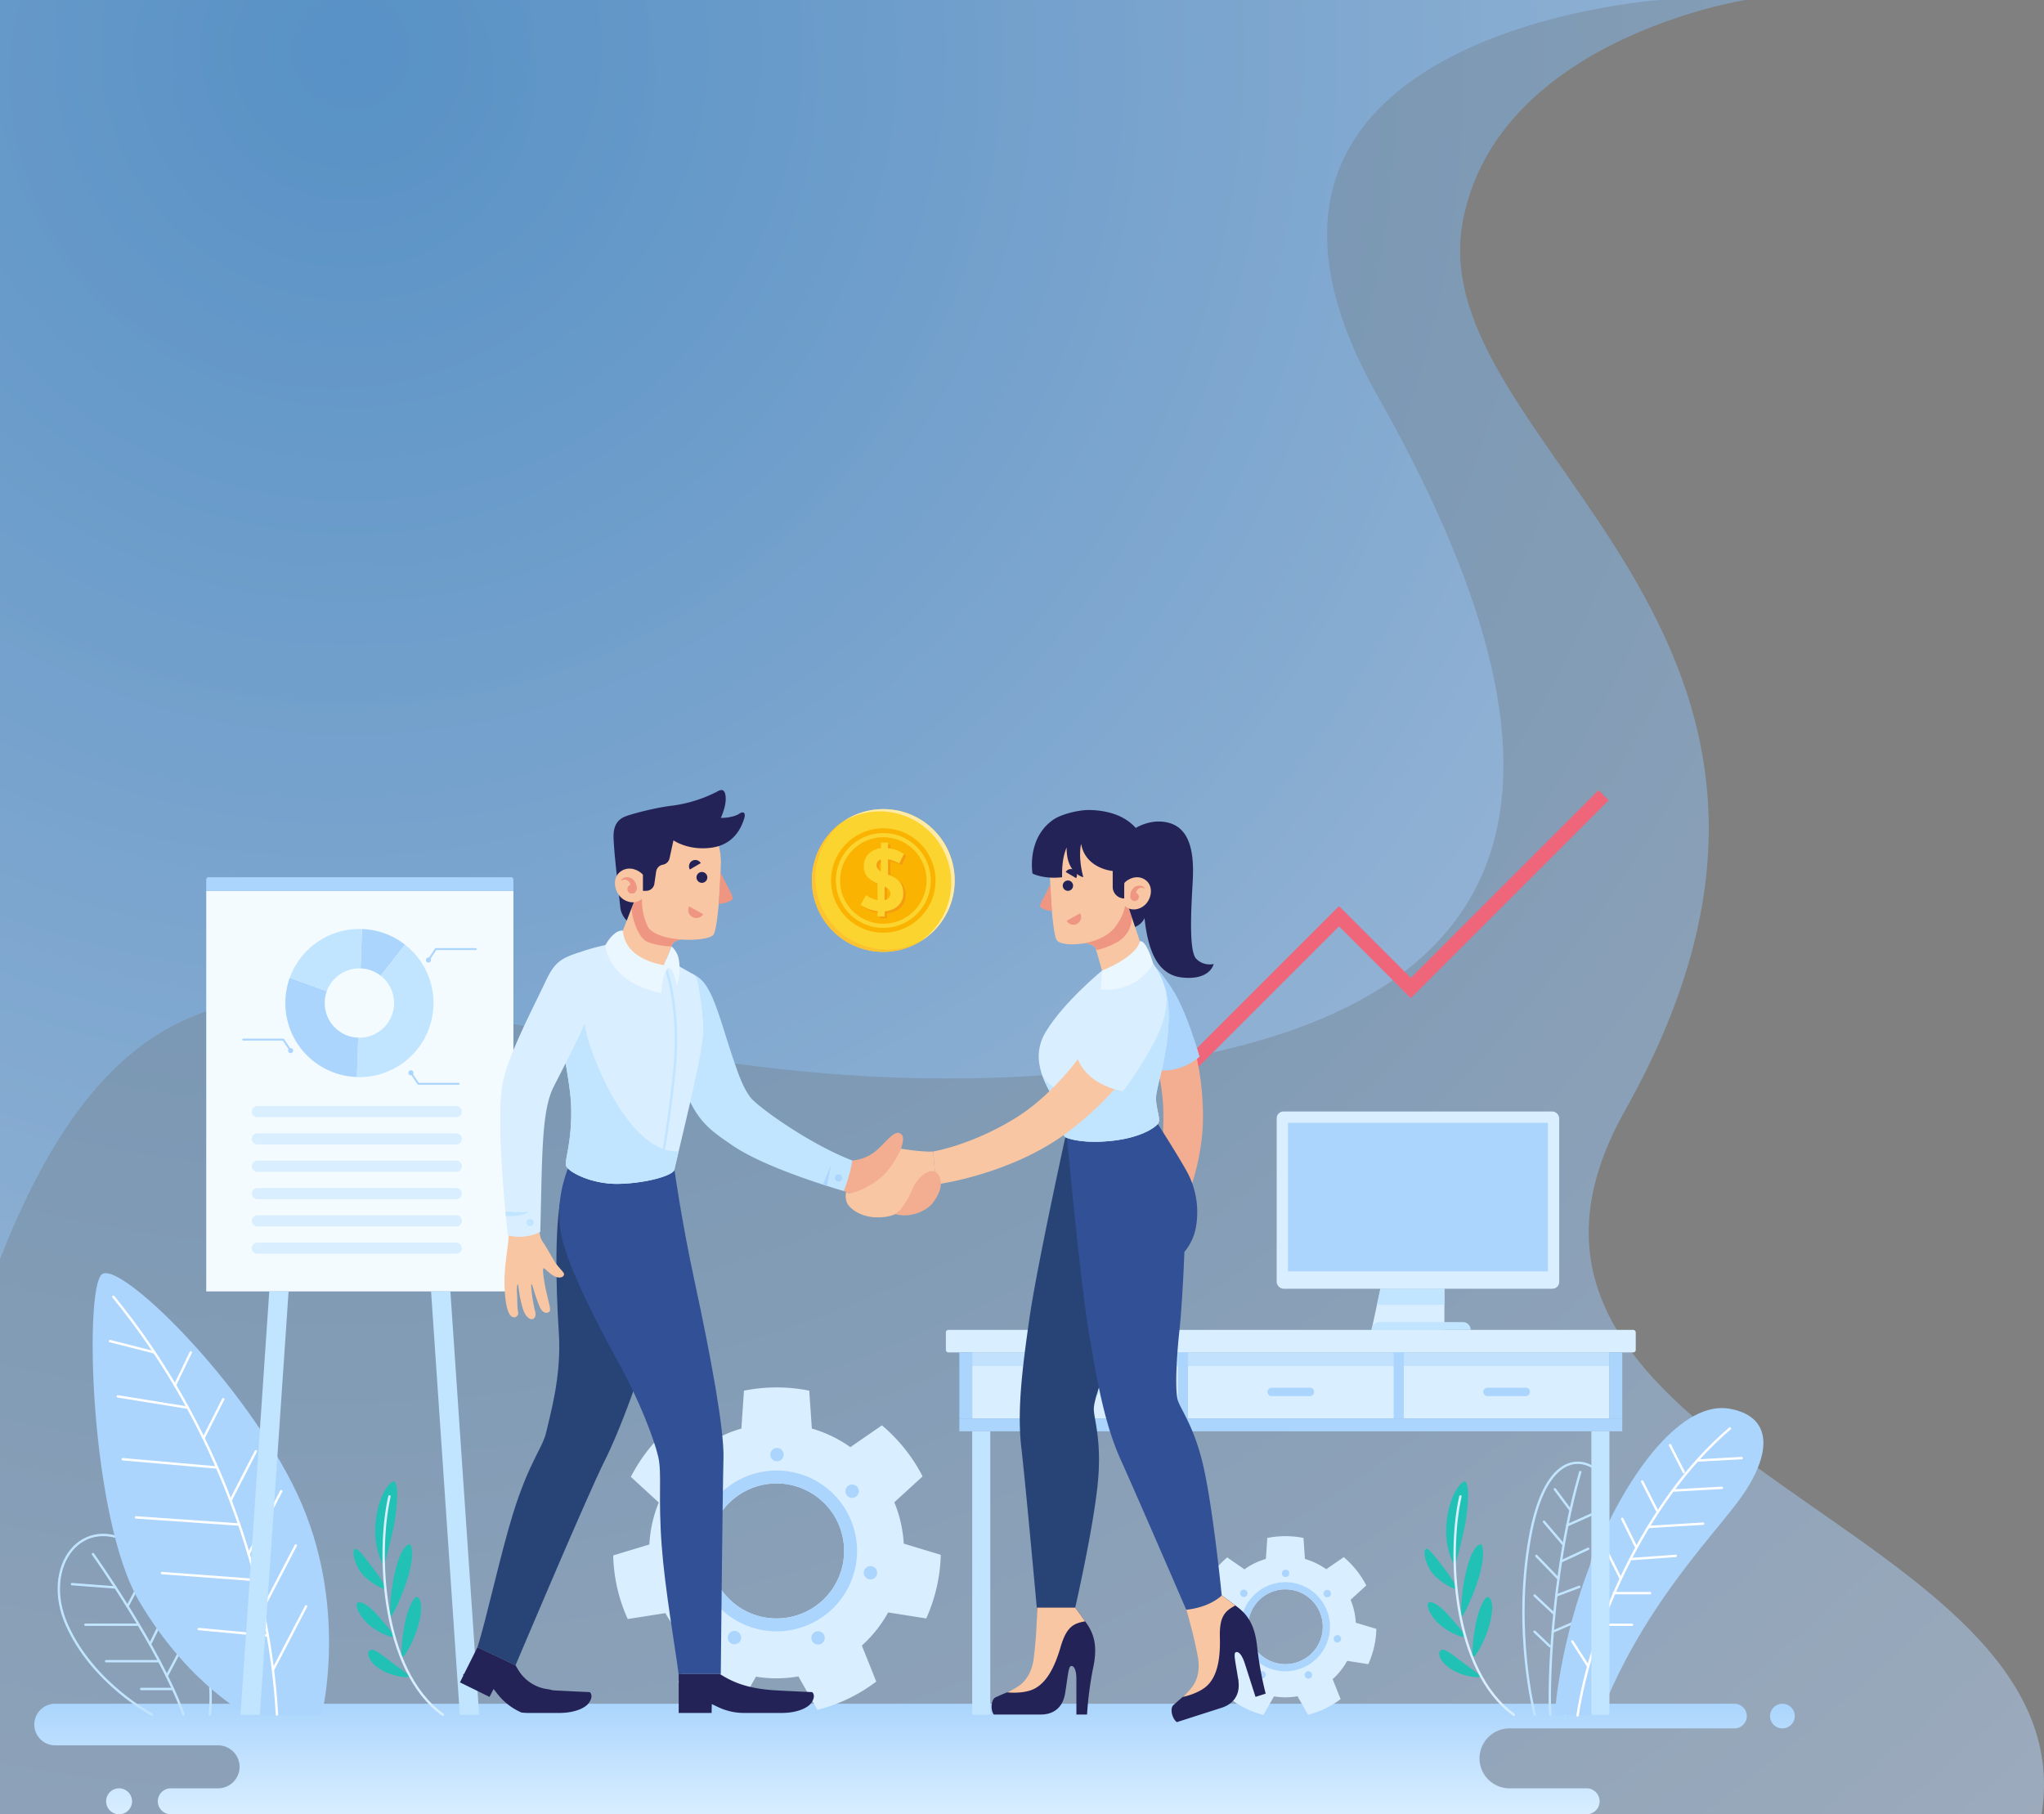<svg xmlns="http://www.w3.org/2000/svg" xmlns:xlink="http://www.w3.org/1999/xlink" width="856.794" height="760.602" viewBox="0 0 856.794 760.602">
  <rect x="0" y="0" width="856.794" height="760.602" fill="#808080" stroke="none"/>
  <defs>
    <radialGradient id="radial-gradient" cx="0.115" cy="0.035" r="1.704" gradientTransform="translate(0.054) scale(0.892 1)" gradientUnits="objectBoundingBox">
      <stop offset="0" stop-color="#4a97dd"/>
      <stop offset="1" stop-color="#d5e5ff"/>
    </radialGradient>
    <radialGradient id="radial-gradient-2" cx="0.115" cy="0.035" r="1.864" gradientTransform="translate(0.121) scale(0.759 1)" xlink:href="#radial-gradient"/>
    <linearGradient id="linear-gradient" x1="0.5" x2="0.5" y2="1.015" gradientUnits="objectBoundingBox">
      <stop offset="0" stop-color="#abd5fd"/>
      <stop offset="1" stop-color="#d9eeff"/>
    </linearGradient>
    <linearGradient id="linear-gradient-2" x1="0.5" y1="0.004" x2="0.5" y2="4.554" xlink:href="#linear-gradient"/>
    <linearGradient id="linear-gradient-3" x1="0.5" y1="-3.259" x2="0.5" y2="1.069" xlink:href="#linear-gradient"/>
  </defs>
  <g id="Group_9171" data-name="Group 9171" transform="translate(-1741.206 -19200.569)">
    <g id="Group_9170" data-name="Group 9170" transform="translate(1741.206 19200.568)">
      <path id="Path_2361" data-name="Path 2361" d="M793.184,53.93s-103.411,16.095-118.321,92.2c-18.622,95.051,181.515,171.263,67.865,373.408C660.921,665.047,936.97,691.033,917.375,814.532H61.58V53.93Z" transform="translate(-61.58 -53.93)" opacity="0.5" fill="url(#radial-gradient)"/>
      <path id="Path_2362" data-name="Path 2362" d="M757.373,53.93s-204.329,13.8-118.419,165.832,86.938,273.1-149.027,285.5S140.264,381.671,61.58,581.75V53.93Z" transform="translate(-61.58 -53.93)" opacity="0.5" fill="url(#radial-gradient-2)"/>
      <g id="Group_1505" data-name="Group 1505" transform="translate(14.375 331.227)">
        <g id="Group_1467" data-name="Group 1467" transform="translate(0 383.036)">
          <path id="Path_17634" data-name="Path 17634" d="M969.686,368.931h0a5.184,5.184,0,0,0-5.2-5.17H260.618a8.745,8.745,0,0,0-8.769,8.721h0a8.745,8.745,0,0,0,8.769,8.723h68.231a9.035,9.035,0,0,1,9.059,9.011h0a9.036,9.036,0,0,1-9.059,9.011H309.086a5.45,5.45,0,0,0-5.465,5.435h0a5.45,5.45,0,0,0,5.465,5.436H902.533A5.451,5.451,0,0,0,908,404.662h0a5.451,5.451,0,0,0-5.465-5.435H870.272a12.6,12.6,0,0,1-12.63-12.563h0a12.6,12.6,0,0,1,12.63-12.563h94.217A5.185,5.185,0,0,0,969.686,368.931Z" transform="translate(-251.849 -363.761)" fill="url(#linear-gradient)"/>
          <path id="Path_17635" data-name="Path 17635" d="M660.956,374.1h0a5.171,5.171,0,0,0,5.172-5.171h0a5.171,5.171,0,0,0-5.172-5.17h0a5.17,5.17,0,0,0-5.169,5.17h0A5.171,5.171,0,0,0,660.956,374.1Z" transform="translate(71.806 -363.761)" fill="url(#linear-gradient-2)"/>
          <path id="Path_17636" data-name="Path 17636" d="M274.087,394.425h0a5.436,5.436,0,0,1-5.437-5.436h0a5.435,5.435,0,0,1,5.437-5.435h0a5.436,5.436,0,0,1,5.437,5.435h0A5.437,5.437,0,0,1,274.087,394.425Z" transform="translate(-238.545 -348.087)" fill="url(#linear-gradient-3)"/>
        </g>
        <path id="Path_17637" data-name="Path 17637" d="M518.432,267.375l65.449-65.449,30.094,30.094,80.8-80.8" transform="translate(-36.961 -149.034)" fill="none" stroke="#ef6579" stroke-miterlimit="10" stroke-width="6"/>
        <g id="Group_1468" data-name="Group 1468" transform="translate(624.218 282.011)">
          <path id="Path_17638" data-name="Path 17638" d="M602.816,412.933s-9.126-34.875-2-74.316c5.6-31,18.028-33.9,25.746-29.734,13.625,7.358-11.576,75.954-10.9,104.051" transform="translate(-598.095 -307.381)" fill="none" stroke="#c1e4ff" stroke-linecap="round" stroke-linejoin="round" stroke-width="1"/>
          <path id="Path_17639" data-name="Path 17639" d="M617.042,309.564c-12.615,43.2-13.337,93.654-12.584,101.641" transform="translate(-593.22 -305.653)" fill="none" stroke="#c1e4ff" stroke-linecap="round" stroke-linejoin="round" stroke-width="1"/>
          <line id="Line_20" data-name="Line 20" x2="6.58" y2="8.829" transform="translate(13.147 11.087)" fill="none" stroke="#c1e4ff" stroke-linecap="round" stroke-linejoin="round" stroke-width="1"/>
          <line id="Line_21" data-name="Line 21" x2="7.833" y2="9.22" transform="translate(8.604 24.723)" fill="none" stroke="#c1e4ff" stroke-linecap="round" stroke-linejoin="round" stroke-width="1"/>
          <line id="Line_22" data-name="Line 22" x2="9.255" y2="9.574" transform="translate(5.405 39.048)" fill="none" stroke="#c1e4ff" stroke-linecap="round" stroke-linejoin="round" stroke-width="1"/>
          <line id="Line_23" data-name="Line 23" x2="7.868" y2="7.37" transform="translate(4.652 55.639)" fill="none" stroke="#c1e4ff" stroke-linecap="round" stroke-linejoin="round" stroke-width="1"/>
          <line id="Line_24" data-name="Line 24" x2="6.38" y2="6.081" transform="translate(4.652 70.823)" fill="none" stroke="#c1e4ff" stroke-linecap="round" stroke-linejoin="round" stroke-width="1"/>
          <line id="Line_25" data-name="Line 25" y1="5.332" x2="11.453" transform="translate(15.706 36.058)" fill="none" stroke="#c1e4ff" stroke-linecap="round" stroke-linejoin="round" stroke-width="1"/>
          <line id="Line_26" data-name="Line 26" y1="3.632" x2="9.653" transform="translate(13.775 52.007)" fill="none" stroke="#c1e4ff" stroke-linecap="round" stroke-linejoin="round" stroke-width="1"/>
          <line id="Line_27" data-name="Line 27" y1="3.951" x2="9.157" transform="translate(12.275 66.872)" fill="none" stroke="#c1e4ff" stroke-linecap="round" stroke-linejoin="round" stroke-width="1"/>
          <line id="Line_28" data-name="Line 28" y1="4.516" x2="10.076" transform="translate(18.39 21.713)" fill="none" stroke="#c1e4ff" stroke-linecap="round" stroke-linejoin="round" stroke-width="1"/>
        </g>
        <g id="Group_1469" data-name="Group 1469" transform="translate(637.364 259.072)">
          <path id="Path_17640" data-name="Path 17640" d="M605.432,423.237s1.561-30.317,16.279-66.67S659.3,291.3,678.8,294.88s16.939,21.051,3.209,39.2c-12.839,16.976-40.12,45.053-57.464,89.153Z" transform="translate(-605.432 -294.579)" fill="#abd5fd"/>
          <path id="Path_17641" data-name="Path 17641" d="M674.612,299.357c-36.78,31.433-58.492,85.055-63.852,120.289" transform="translate(-601.213 -290.796)" fill="none" stroke="#fff" stroke-linecap="round" stroke-linejoin="round" stroke-width="1"/>
          <line id="Line_29" data-name="Line 29" x1="18.653" y2="1.041" transform="translate(59.677 20.978)" fill="none" stroke="#fff" stroke-linecap="round" stroke-linejoin="round" stroke-width="1"/>
          <line id="Line_30" data-name="Line 30" x1="20.611" y2="1.148" transform="translate(49.44 33.452)" fill="none" stroke="#fff" stroke-linecap="round" stroke-linejoin="round" stroke-width="1"/>
          <line id="Line_31" data-name="Line 31" x1="22.936" y2="1.377" transform="translate(39.222 48.479)" fill="none" stroke="#fff" stroke-linecap="round" stroke-linejoin="round" stroke-width="1"/>
          <line id="Line_32" data-name="Line 32" x1="18.339" y2="1.303" transform="translate(32.352 61.988)" fill="none" stroke="#fff" stroke-linecap="round" stroke-linejoin="round" stroke-width="1"/>
          <line id="Line_33" data-name="Line 33" x1="15.143" transform="translate(24.78 77.59)" fill="none" stroke="#fff" stroke-linecap="round" stroke-linejoin="round" stroke-width="1"/>
          <line id="Line_34" data-name="Line 34" x1="12.977" transform="translate(19.375 90.854)" fill="none" stroke="#fff" stroke-linecap="round" stroke-linejoin="round" stroke-width="1"/>
          <line id="Line_35" data-name="Line 35" x2="5.752" y2="11.291" transform="translate(48.306 15.56)" fill="none" stroke="#fff" stroke-linecap="round" stroke-linejoin="round" stroke-width="1"/>
          <line id="Line_36" data-name="Line 36" x2="6.14" y2="12.06" transform="translate(36.619 30.796)" fill="none" stroke="#fff" stroke-linecap="round" stroke-linejoin="round" stroke-width="1"/>
          <line id="Line_37" data-name="Line 37" x2="5.656" y2="11.485" transform="translate(28.27 46.467)" fill="none" stroke="#fff" stroke-linecap="round" stroke-linejoin="round" stroke-width="1"/>
          <line id="Line_38" data-name="Line 38" x2="6.365" y2="12.698" transform="translate(21.273 58.864)" fill="none" stroke="#fff" stroke-linecap="round" stroke-linejoin="round" stroke-width="1"/>
          <line id="Line_39" data-name="Line 39" x2="6.673" y2="10.487" transform="translate(7.34 97.83)" fill="none" stroke="#fff" stroke-linecap="round" stroke-linejoin="round" stroke-width="1"/>
        </g>
        <g id="Group_1470" data-name="Group 1470" transform="translate(10.275 312.276)">
          <path id="Path_17642" data-name="Path 17642" d="M296.639,399.558s-24.715-12.891-35.684-37.567,6.479-47.592,28.412-33.32,34.1,44.229,31.535,70.887" transform="translate(-257.583 -324.271)" fill="none" stroke="#c1e4ff" stroke-linecap="round" stroke-linejoin="round" stroke-width="1"/>
          <path id="Path_17643" data-name="Path 17643" d="M265.576,328.752s27.88,39.113,37.966,67.258" transform="translate(-251.254 -320.723)" fill="none" stroke="#c1e4ff" stroke-linecap="round" stroke-linejoin="round" stroke-width="1"/>
          <line id="Line_40" data-name="Line 40" x2="18.227" y2="1.397" transform="translate(5.529 20.616)" fill="none" stroke="#c1e4ff" stroke-linecap="round" stroke-linejoin="round" stroke-width="1"/>
          <line id="Line_41" data-name="Line 41" x2="22.154" transform="translate(11.151 37.643)" fill="none" stroke="#c1e4ff" stroke-linecap="round" stroke-linejoin="round" stroke-width="1"/>
          <line id="Line_42" data-name="Line 42" x2="22.279" transform="translate(19.83 52.924)" fill="none" stroke="#c1e4ff" stroke-linecap="round" stroke-linejoin="round" stroke-width="1"/>
          <line id="Line_43" data-name="Line 43" x2="13.316" transform="translate(34.565 64.579)" fill="none" stroke="#c1e4ff" stroke-linecap="round" stroke-linejoin="round" stroke-width="1"/>
          <line id="Line_44" data-name="Line 44" y1="14.38" x2="7.581" transform="translate(28.79 15.546)" fill="none" stroke="#c1e4ff" stroke-linecap="round" stroke-linejoin="round" stroke-width="1"/>
          <line id="Line_45" data-name="Line 45" y1="15.056" x2="7.432" transform="translate(38.239 30.777)" fill="none" stroke="#c1e4ff" stroke-linecap="round" stroke-linejoin="round" stroke-width="1"/>
          <line id="Line_46" data-name="Line 46" y1="13.272" x2="7.014" transform="translate(45.274 45.833)" fill="none" stroke="#c1e4ff" stroke-linecap="round" stroke-linejoin="round" stroke-width="1"/>
        </g>
        <g id="Group_1471" data-name="Group 1471" transform="translate(24.466 202.521)">
          <path id="Path_17644" data-name="Path 17644" d="M330.47,448.228S305.7,435.6,285.087,400.72s-23.294-131.4-15.693-137.243,59.919,45.435,81.83,92.009,10.284,92.742,10.284,92.742Z" transform="translate(-265.503 -263.02)" fill="#abd5fd"/>
          <path id="Path_17645" data-name="Path 17645" d="M270.346,268.549c43.578,53.371,65.513,118.5,68.561,175.134" transform="translate(-261.667 -258.641)" fill="none" stroke="#fff" stroke-linecap="round" stroke-linejoin="round" stroke-width="1"/>
          <line id="Line_47" data-name="Line 47" x2="18.627" y2="4.744" transform="translate(7.265 28.479)" fill="none" stroke="#fff" stroke-linecap="round" stroke-linejoin="round" stroke-width="1"/>
          <line id="Line_48" data-name="Line 48" x2="29.361" y2="4.744" transform="translate(10.539 51.666)" fill="none" stroke="#fff" stroke-linecap="round" stroke-linejoin="round" stroke-width="1"/>
          <line id="Line_49" data-name="Line 49" x2="39.563" y2="3.48" transform="translate(12.605 78.007)" fill="none" stroke="#fff" stroke-linecap="round" stroke-linejoin="round" stroke-width="1"/>
          <line id="Line_50" data-name="Line 50" x2="43.278" y2="3" transform="translate(18.165 102.396)" fill="none" stroke="#fff" stroke-linecap="round" stroke-linejoin="round" stroke-width="1"/>
          <line id="Line_51" data-name="Line 51" x2="39.341" y2="2.94" transform="translate(29.066 125.731)" fill="none" stroke="#fff" stroke-linecap="round" stroke-linejoin="round" stroke-width="1"/>
          <line id="Line_52" data-name="Line 52" x2="28.947" y2="2.71" transform="translate(44.479 149.202)" fill="none" stroke="#fff" stroke-linecap="round" stroke-linejoin="round" stroke-width="1"/>
          <line id="Line_53" data-name="Line 53" x1="6.618" y2="13.727" transform="translate(34.519 33.223)" fill="none" stroke="#fff" stroke-linecap="round" stroke-linejoin="round" stroke-width="1"/>
          <line id="Line_54" data-name="Line 54" x1="8.263" y2="16.336" transform="translate(46.471 52.846)" fill="none" stroke="#fff" stroke-linecap="round" stroke-linejoin="round" stroke-width="1"/>
          <line id="Line_55" data-name="Line 55" x1="10.563" y2="20.527" transform="translate(57.844 74.695)" fill="none" stroke="#fff" stroke-linecap="round" stroke-linejoin="round" stroke-width="1"/>
          <line id="Line_56" data-name="Line 56" x1="13.744" y2="26.377" transform="translate(65.305 91.406)" fill="none" stroke="#fff" stroke-linecap="round" stroke-linejoin="round" stroke-width="1"/>
          <line id="Line_57" data-name="Line 57" x1="13.744" y2="26.377" transform="translate(71.397 114.155)" fill="none" stroke="#fff" stroke-linecap="round" stroke-linejoin="round" stroke-width="1"/>
          <line id="Line_58" data-name="Line 58" x1="13.744" y2="26.377" transform="translate(75.718 139.681)" fill="none" stroke="#fff" stroke-linecap="round" stroke-linejoin="round" stroke-width="1"/>
        </g>
        <g id="Group_1472" data-name="Group 1472" transform="translate(242.654 250.423)">
          <path id="Path_17646" data-name="Path 17646" d="M508.21,355.248a53.328,53.328,0,0,0-3.944-17.338l11.846-10.855a67.949,67.949,0,0,0-7.458-11.545,68.675,68.675,0,0,0-9.594-9.852l-13.222,9.135a53.285,53.285,0,0,0-16.148-7.787L468.6,291.117a69.31,69.31,0,0,0-27.362,0l-1.089,15.889a52.877,52.877,0,0,0-16.249,7.859l-13.022-9.006a68.863,68.863,0,0,0-9.608,9.852,69.749,69.749,0,0,0-7.456,11.545L405.53,338a53.378,53.378,0,0,0-3.944,17.611l-15.172,4.575a70.027,70.027,0,0,0,1.706,13.652,68.647,68.647,0,0,0,4.388,13.022l15.8-2.482a53.743,53.743,0,0,0,11.257,13.953l-5.937,14.844a69.069,69.069,0,0,0,24.651,11.873l8-14.039a52.874,52.874,0,0,0,17.768-.1l7.988,14.039a70.241,70.241,0,0,0,12.921-4.7,69.428,69.428,0,0,0,11.73-7.169l-6.037-15.1A53.316,53.316,0,0,0,501.671,384.1l15.975,2.51a69.456,69.456,0,0,0,6.094-26.674Zm-53.29,31.363a28.3,28.3,0,1,1,28.294-28.294A28.3,28.3,0,0,1,454.919,386.611Z" transform="translate(-386.414 -289.753)" fill="#d9eeff"/>
          <path id="Path_17647" data-name="Path 17647" d="M428.777,306.719a2.8,2.8,0,1,1-2.8-2.8A2.8,2.8,0,0,1,428.777,306.719Z" transform="translate(-357.309 -278.538)" fill="#abd5fd"/>
          <path id="Path_17648" data-name="Path 17648" d="M410.067,312.943a2.8,2.8,0,1,1-3.94.444A2.8,2.8,0,0,1,410.067,312.943Z" transform="translate(-371.289 -271.874)" fill="#abd5fd"/>
          <path id="Path_17649" data-name="Path 17649" d="M403.268,331.452a2.8,2.8,0,1,1-2.109,3.358A2.8,2.8,0,0,1,403.268,331.452Z" transform="translate(-374.794 -256.788)" fill="#abd5fd"/>
          <path id="Path_17650" data-name="Path 17650" d="M413.5,348.307a2.8,2.8,0,1,1,1.31,3.743A2.805,2.805,0,0,1,413.5,348.307Z" transform="translate(-365.184 -244.643)" fill="#abd5fd"/>
          <path id="Path_17651" data-name="Path 17651" d="M433.059,350.815a2.8,2.8,0,1,1,3.743,1.31A2.806,2.806,0,0,1,433.059,350.815Z" transform="translate(-349.697 -244.584)" fill="#abd5fd"/>
          <path id="Path_17652" data-name="Path 17652" d="M447.214,337.087a2.8,2.8,0,1,1,3.358-2.109A2.8,2.8,0,0,1,447.214,337.087Z" transform="translate(-339.995 -256.655)" fill="#abd5fd"/>
          <path id="Path_17653" data-name="Path 17653" d="M445.306,317.461a2.8,2.8,0,1,1,.443-3.94A2.8,2.8,0,0,1,445.306,317.461Z" transform="translate(-343.384 -271.767)" fill="#abd5fd"/>
          <path id="Path_17654" data-name="Path 17654" d="M439.544,309.2a33.708,33.708,0,1,0,33.716,33.716A33.7,33.7,0,0,0,439.544,309.2Zm0,62.01a28.3,28.3,0,1,1,28.294-28.294A28.3,28.3,0,0,1,439.544,371.211Z" transform="translate(-371.039 -274.352)" fill="#abd5fd"/>
        </g>
        <g id="Group_1473" data-name="Group 1473" transform="translate(486.477 312.779)">
          <path id="Path_17655" data-name="Path 17655" d="M589.261,360.836a29.515,29.515,0,0,0-2.186-9.6l6.564-6.015a37.636,37.636,0,0,0-4.132-6.4,38.082,38.082,0,0,0-5.315-5.458l-7.325,5.06a29.536,29.536,0,0,0-8.945-4.313l-.6-8.8a38.461,38.461,0,0,0-15.159,0l-.6,8.8a29.239,29.239,0,0,0-9,4.354l-7.214-4.99a38.131,38.131,0,0,0-5.323,5.458,38.757,38.757,0,0,0-4.132,6.4l6.492,5.951a29.545,29.545,0,0,0-2.184,9.757l-8.406,2.534a38.735,38.735,0,0,0,.944,7.564,38.046,38.046,0,0,0,2.432,7.214l8.755-1.374a29.8,29.8,0,0,0,6.237,7.73l-3.29,8.223a38.229,38.229,0,0,0,13.658,6.578l4.433-7.777a29.246,29.246,0,0,0,9.843-.057l4.426,7.779a38.967,38.967,0,0,0,7.157-2.605,38.452,38.452,0,0,0,6.5-3.973l-3.344-8.366a29.493,29.493,0,0,0,6.1-7.682l8.85,1.391a38.484,38.484,0,0,0,3.376-14.778Zm-29.523,17.376a15.679,15.679,0,1,1,15.675-15.675A15.677,15.677,0,0,1,559.738,378.212Z" transform="translate(-521.786 -324.552)" fill="#d9eeff"/>
          <ellipse id="Ellipse_29" data-name="Ellipse 29" cx="1.553" cy="1.553" rx="1.553" ry="1.553" transform="translate(36.486 14.058)" fill="#abd5fd"/>
          <path id="Path_17656" data-name="Path 17656" d="M534.889,337.4a1.553,1.553,0,1,1-2.183.245A1.552,1.552,0,0,1,534.889,337.4Z" transform="translate(-513.407 -314.647)" fill="#abd5fd"/>
          <path id="Path_17657" data-name="Path 17657" d="M531.124,347.653a1.553,1.553,0,1,1-1.17,1.86A1.556,1.556,0,0,1,531.124,347.653Z" transform="translate(-515.349 -306.29)" fill="#abd5fd"/>
          <path id="Path_17658" data-name="Path 17658" d="M536.792,356.991a1.553,1.553,0,1,1,.726,2.073A1.554,1.554,0,0,1,536.792,356.991Z" transform="translate(-510.025 -299.561)" fill="#abd5fd"/>
          <path id="Path_17659" data-name="Path 17659" d="M547.627,358.38a1.554,1.554,0,1,1,2.073.726A1.553,1.553,0,0,1,547.627,358.38Z" transform="translate(-501.445 -299.528)" fill="#abd5fd"/>
          <ellipse id="Ellipse_30" data-name="Ellipse 30" cx="1.553" cy="1.553" rx="1.553" ry="1.553" transform="translate(57.653 42.374) rotate(-27.211)" fill="#abd5fd"/>
          <path id="Path_17660" data-name="Path 17660" d="M554.411,339.9a1.554,1.554,0,1,1,.246-2.184A1.554,1.554,0,0,1,554.411,339.9Z" transform="translate(-497.948 -314.588)" fill="#abd5fd"/>
          <path id="Path_17661" data-name="Path 17661" d="M551.221,335.326A18.674,18.674,0,1,0,569.9,354,18.672,18.672,0,0,0,551.221,335.326Zm0,34.354A15.679,15.679,0,1,1,566.9,354,15.677,15.677,0,0,1,551.221,369.68Z" transform="translate(-513.268 -316.02)" fill="#abd5fd"/>
        </g>
        <g id="Group_1485" data-name="Group 1485" transform="translate(72.077 36.542)">
          <rect id="Rectangle_2002" data-name="Rectangle 2002" width="128.762" height="167.937" transform="translate(0 5.699)" fill="#f3fbff"/>
          <g id="Group_1474" data-name="Group 1474" transform="translate(19.108 95.909)">
            <path id="Path_17662" data-name="Path 17662" d="M388.43,260.558H305.082a2.345,2.345,0,0,1-2.346-2.344h0a2.345,2.345,0,0,1,2.346-2.346H388.43a2.345,2.345,0,0,1,2.346,2.346h0A2.345,2.345,0,0,1,388.43,260.558Z" transform="translate(-302.737 -198.613)" fill="#d9eeff"/>
            <path id="Path_17663" data-name="Path 17663" d="M388.43,254.167H305.082a2.344,2.344,0,0,1-2.346-2.344h0a2.345,2.345,0,0,1,2.346-2.346H388.43a2.345,2.345,0,0,1,2.346,2.346h0A2.344,2.344,0,0,1,388.43,254.167Z" transform="translate(-302.737 -203.674)" fill="#d9eeff"/>
            <path id="Path_17664" data-name="Path 17664" d="M388.43,247.777H305.082a2.345,2.345,0,0,1-2.346-2.346h0a2.344,2.344,0,0,1,2.346-2.344H388.43a2.344,2.344,0,0,1,2.346,2.344h0A2.345,2.345,0,0,1,388.43,247.777Z" transform="translate(-302.737 -208.734)" fill="#d9eeff"/>
            <path id="Path_17665" data-name="Path 17665" d="M388.43,241.386H305.082a2.345,2.345,0,0,1-2.346-2.344h0a2.345,2.345,0,0,1,2.346-2.346H388.43a2.345,2.345,0,0,1,2.346,2.346h0A2.345,2.345,0,0,1,388.43,241.386Z" transform="translate(-302.737 -213.795)" fill="#d9eeff"/>
            <path id="Path_17666" data-name="Path 17666" d="M388.43,235H305.082a2.345,2.345,0,0,1-2.346-2.344h0a2.345,2.345,0,0,1,2.346-2.346H388.43a2.345,2.345,0,0,1,2.346,2.346h0A2.345,2.345,0,0,1,388.43,235Z" transform="translate(-302.737 -218.856)" fill="#d9eeff"/>
            <path id="Path_17667" data-name="Path 17667" d="M388.43,228.605H305.082a2.345,2.345,0,0,1-2.346-2.346h0a2.344,2.344,0,0,1,2.346-2.344H388.43a2.344,2.344,0,0,1,2.346,2.344h0A2.345,2.345,0,0,1,388.43,228.605Z" transform="translate(-302.737 -223.916)" fill="#d9eeff"/>
          </g>
          <path id="Rectangle_2003" data-name="Rectangle 2003" d="M1,0H127.762a1,1,0,0,1,1,1V5.7a0,0,0,0,1,0,0H0a0,0,0,0,1,0,0V1A1,1,0,0,1,1,0Z" fill="#abd5fd"/>
          <g id="Group_1484" data-name="Group 1484" transform="translate(15.056 21.685)">
            <path id="Path_17668" data-name="Path 17668" d="M346.781,189.068v.014l-10.158,13.005a14.358,14.358,0,0,0-8.438-3.066l.568-16.512A30.751,30.751,0,0,1,346.781,189.068Z" transform="translate(-278.534 -182.48)" fill="#abd5fd"/>
            <path id="Path_17669" data-name="Path 17669" d="M359.426,210.639a31.054,31.054,0,0,1-31.048,31.048c-.364,0-.728,0-1.075-.032l.568-16.51c.158.014.333.014.507.014a14.523,14.523,0,0,0,8.943-25.975l10.158-13.005h.016A30.944,30.944,0,0,1,359.426,210.639Z" transform="translate(-279.232 -179.575)" fill="#c1e4ff"/>
            <path id="Path_17670" data-name="Path 17670" d="M341.118,219.027l-.568,16.51a31.03,31.03,0,0,1-29.975-31.016,31.412,31.412,0,0,1,1.849-10.619h.016l15.516,5.641a14.371,14.371,0,0,0-.869,4.978A14.526,14.526,0,0,0,341.118,219.027Z" transform="translate(-292.479 -173.458)" fill="#abd5fd"/>
            <path id="Path_17671" data-name="Path 17671" d="M341.874,182.523l-.568,16.512c-.159-.016-.331-.016-.505-.016a14.545,14.545,0,0,0-13.668,9.56l-15.516-5.641v-.016A31.075,31.075,0,0,1,340.8,182.493C341.162,182.493,341.526,182.493,341.874,182.523Z" transform="translate(-291.655 -182.493)" fill="#c1e4ff"/>
            <g id="Group_1477" data-name="Group 1477" transform="translate(77.033 8.029)">
              <g id="Group_1475" data-name="Group 1475" transform="translate(0.661)">
                <path id="Path_17672" data-name="Path 17672" d="M344.229,192.382a.391.391,0,0,1-.219-.066.4.4,0,0,1-.109-.548l3.093-4.618a.4.4,0,0,1,.33-.176h16.838a.4.4,0,0,1,0,.79H347.535l-2.976,4.444A.4.4,0,0,1,344.229,192.382Z" transform="translate(-343.835 -186.974)" fill="#abd5fd"/>
              </g>
              <g id="Group_1476" data-name="Group 1476" transform="translate(0 3.957)">
                <circle id="Ellipse_31" data-name="Ellipse 31" cx="1.056" cy="1.056" r="1.056" fill="#abd5fd"/>
              </g>
            </g>
            <g id="Group_1480" data-name="Group 1480" transform="translate(0 45.983)">
              <g id="Group_1478" data-name="Group 1478">
                <path id="Path_17673" data-name="Path 17673" d="M320.8,213.563a.4.4,0,0,1-.33-.176l-2.976-4.442H300.87a.4.4,0,0,1,0-.79h16.838a.4.4,0,0,1,.33.174l3.093,4.618a.4.4,0,0,1-.109.548A.379.379,0,0,1,320.8,213.563Z" transform="translate(-300.476 -208.155)" fill="#abd5fd"/>
              </g>
              <g id="Group_1479" data-name="Group 1479" transform="translate(19.27 3.956)">
                <path id="Path_17674" data-name="Path 17674" d="M311.23,211.418a1.056,1.056,0,1,0,1.057-1.055A1.057,1.057,0,0,0,311.23,211.418Z" transform="translate(-311.23 -210.363)" fill="#abd5fd"/>
              </g>
            </g>
            <g id="Group_1483" data-name="Group 1483" transform="translate(69.7 59.243)">
              <g id="Group_1481" data-name="Group 1481" transform="translate(0.661 0.661)">
                <path id="Path_17675" data-name="Path 17675" d="M360.068,221.332H343.232a.4.4,0,0,1-.33-.174l-3.093-4.62a.4.4,0,0,1,.658-.439l2.976,4.442h16.625a.4.4,0,1,1,0,.79Z" transform="translate(-339.743 -215.924)" fill="#abd5fd"/>
              </g>
              <g id="Group_1482" data-name="Group 1482">
                <path id="Path_17676" data-name="Path 17676" d="M341.487,216.612a1.056,1.056,0,1,0-1.057,1.055A1.057,1.057,0,0,0,341.487,216.612Z" transform="translate(-339.374 -215.555)" fill="#abd5fd"/>
              </g>
            </g>
          </g>
          <path id="Path_17677" data-name="Path 17677" d="M308.189,444.845h-8.1l12.056-177.552h8.1Z" transform="translate(-285.726 -93.657)" fill="#c1e4ff"/>
          <path id="Path_17678" data-name="Path 17678" d="M356.724,444.845h8.1L352.768,267.293h-8.1Z" transform="translate(-250.425 -93.657)" fill="#c1e4ff"/>
        </g>
        <g id="Group_1488" data-name="Group 1488" transform="translate(382.113 226.314)">
          <g id="Group_1487" data-name="Group 1487">
            <rect id="Rectangle_2004" data-name="Rectangle 2004" width="289.177" height="9.43" rx="1" fill="#d9eeff"/>
            <rect id="Rectangle_2005" data-name="Rectangle 2005" width="267.125" height="27.704" transform="translate(11.026 9.43)" fill="#d9eeff"/>
            <rect id="Rectangle_2006" data-name="Rectangle 2006" width="267.125" height="5.73" transform="translate(11.026 9.43)" fill="#abd5fd" opacity="0.5"/>
            <g id="Group_1486" data-name="Group 1486" transform="translate(97.23 9.43)">
              <rect id="Rectangle_2007" data-name="Rectangle 2007" width="4.256" height="27.704" fill="#abd5fd"/>
              <rect id="Rectangle_2008" data-name="Rectangle 2008" width="4.256" height="27.704" transform="translate(90.46)" fill="#abd5fd"/>
            </g>
            <path id="Path_17679" data-name="Path 17679" d="M606.49,293.35H590.467a1.765,1.765,0,0,1-1.765-1.763h0a1.763,1.763,0,0,1,1.765-1.763H606.49a1.762,1.762,0,0,1,1.763,1.763h0A1.763,1.763,0,0,1,606.49,293.35Z" transform="translate(-363.429 -265.588)" fill="#abd5fd"/>
            <path id="Path_17680" data-name="Path 17680" d="M556.007,293.35H539.982a1.764,1.764,0,0,1-1.763-1.763h0a1.763,1.763,0,0,1,1.763-1.763h16.025a1.763,1.763,0,0,1,1.763,1.763h0A1.764,1.764,0,0,1,556.007,293.35Z" transform="translate(-403.406 -265.588)" fill="#abd5fd"/>
            <path id="Path_17681" data-name="Path 17681" d="M505.523,293.35H489.5a1.765,1.765,0,0,1-1.765-1.763h0a1.763,1.763,0,0,1,1.765-1.763h16.023a1.762,1.762,0,0,1,1.763,1.763h0A1.763,1.763,0,0,1,505.523,293.35Z" transform="translate(-443.383 -265.588)" fill="#abd5fd"/>
            <rect id="Rectangle_2009" data-name="Rectangle 2009" width="5.37" height="27.704" transform="translate(5.656 9.43)" fill="#abd5fd"/>
            <rect id="Rectangle_2010" data-name="Rectangle 2010" width="5.37" height="27.704" transform="translate(278.151 9.43)" fill="#abd5fd"/>
            <rect id="Rectangle_2011" data-name="Rectangle 2011" width="5.37" height="277.865" transform="translate(5.656 42.505) rotate(-90)" fill="#abd5fd"/>
          </g>
          <path id="Rectangle_2012" data-name="Rectangle 2012" d="M0,0H7.581a0,0,0,0,1,0,0V118.411a.5.5,0,0,1-.5.5H.5a.5.5,0,0,1-.5-.5V0A0,0,0,0,1,0,0Z" transform="translate(270.57 42.505)" fill="#c1e4ff"/>
          <path id="Rectangle_2013" data-name="Rectangle 2013" d="M0,0H7.581a0,0,0,0,1,0,0V118.411a.5.5,0,0,1-.5.5H.5a.5.5,0,0,1-.5-.5V0A0,0,0,0,1,0,0Z" transform="translate(11.026 42.505)" fill="#c1e4ff"/>
        </g>
        <g id="Group_1497" data-name="Group 1497" transform="translate(178.432)">
          <path id="Path_17682" data-name="Path 17682" d="M443.862,241.789a17.627,17.627,0,0,0,9.932-4.087c3.564-2.876,7.245-8.329,9.775-7.409s1.5,4.3.116,8.1,9.431,9.73,9.431,9.73-8.4,10.052-13.8,11.432-19.037-4.962-19.037-4.962Z" transform="translate(-279.38 -86.497)" fill="#f3ae92"/>
          <g id="Group_1489" data-name="Group 1489" transform="translate(93.626 76.97)">
            <path id="Path_17683" data-name="Path 17683" d="M406.442,192.953c5.412,2.645,7.909,6.426,13.14,23.092,6.342,20.2,8.035,24.18,11.086,28.509,2.837,4.025,25.262,20.042,42.923,26.722a63.987,63.987,0,0,1-3.584,12.8s-31.852-8.993-46.571-19.048c-10.244-7-14.9-10.215-20.7-24.76Z" transform="translate(-402.735 -192.953)" fill="#c1e4ff"/>
            <path id="Path_17684" data-name="Path 17684" d="M438.2,241.417a1.5,1.5,0,1,1,1.5,1.5A1.5,1.5,0,0,1,438.2,241.417Z" transform="translate(-374.65 -155.762)" fill="#abd5fd"/>
            <path id="Path_17685" data-name="Path 17685" d="M435.4,245.889l3.328-8.1-1.664,8.636Z" transform="translate(-376.871 -157.45)" fill="#abd5fd"/>
          </g>
          <g id="Group_1491" data-name="Group 1491">
            <path id="Path_17686" data-name="Path 17686" d="M405.805,230.247c-5.838,5.478-12.12,12.749-15.521,24.094s-2.946,38.952-1.6,59.531c1.193,18.266-3.612,34.259-5.205,41.455S376.4,367.542,369.423,390c-5.232,16.845-11.09,44.111-14.851,55.81l15.964,7.574s30.3-71.788,37.413-85.845c5.444-10.75,16.754-38.823,24.036-69.86,6.134-26.149,5.162-52.142,5.162-52.142Z" transform="translate(-347.248 -86.451)" fill="#284477"/>
            <path id="Path_17687" data-name="Path 17687" d="M378,237.522c-2.928,7.451-5.485,16.713-3.695,28.419s14.036,36.454,24.072,54.471C407.29,336.4,413.558,353,415.2,360.187s-.124,16.345,1.48,37.662c1.322,17.589,5.453,41.258,7.069,53.439h17.67s.724-74.806,1.127-90.554c.308-12.047-5.261-42.347-11.988-73.51-5.668-26.253-8.574-47.443-8.574-47.443Z" transform="translate(-332.09 -80.69)" fill="#315095"/>
            <path id="Path_17688" data-name="Path 17688" d="M375.447,252c.034,1.871.188,4.752,1.349,6.379s3.288,5.4,4.774,7.945,3.788,4.567,4.216,5.487-.83,2.383-3.292,1.5-4.571-3.627-5.189-3.616.09,5.044.876,8.737,1.892,7.4,1.813,8.737-2.435,2-3.817-.344-3.2-8.608-3.53-9.735-.654-.824-.525.615a64.26,64.26,0,0,0,1.478,9.49c.738,2.252.1,3.478-.93,3.811-.5.163-2.437.007-3.842-3.675a46.943,46.943,0,0,1-2.111-10.31c-.126-1.235-.839-.466-.559,3.4.2,2.79.032,5.745.437,7.46.557,2.374-2.455,3.568-3.819.652-1.577-3.374-1.86-9.278-1.878-13.6-.025-5.541,1.385-14.226,1.575-16.288s.244-5.367.244-5.367Z" transform="translate(-342.238 -69.221)" fill="#f8c6a3"/>
            <path id="Path_17689" data-name="Path 17689" d="M399.169,185.689l12.832,2.7,18.168,10.314A4.551,4.551,0,0,1,432.4,201.8c.822,4.229,2.559,14.1,2.419,21.535-.183,9.712-11.722,54.975-12.083,57.492s-12.086,5.818-23.565,6-21.37-5.216-21.909-7.734,2.7-10.432,2.157-25.36-10.35-50.486-5.107-58.591C378.351,188.891,399.169,185.689,399.169,185.689Z" transform="translate(-332.835 -121.736)" fill="#d9eeff"/>
            <path id="Path_17690" data-name="Path 17690" d="M399.424,191.329s6.442,16.74,3.8,43.466c-2.039,20.685-5.822,41.577-5.822,41.577" transform="translate(-313.329 -117.269)" fill="none" stroke="#c1e4ff" stroke-miterlimit="10" stroke-width="1"/>
            <path id="Path_17691" data-name="Path 17691" d="M422.3,269.117c.084-.579.763-3.439,1.754-7.59h-.086c-22.805.8-39.606-47.727-39.253-53.794l-5.325-7.259-6.06,3.358,0,.013c.106.783.217,1.577.332,2.376.025.172.05.344.077.514q.14.968.292,1.948c.03.2.063.409.1.613q.151.976.31,1.957c.027.174.056.348.084.52q.183,1.134.373,2.272l.032.185c.493,2.949,1.009,5.9,1.5,8.782.041.238.082.477.122.713q.121.7.238,1.4c.066.383.129.763.194,1.143s.129.772.192,1.152c.077.475.154.943.229,1.41.045.281.091.568.136.846q.175,1.094.333,2.152c.031.2.057.4.086.6.077.511.151,1.018.219,1.512.038.265.072.523.106.785q.086.632.161,1.245c.034.263.064.525.095.783.047.4.091.79.131,1.175.025.24.052.482.073.715.039.405.074.8.1,1.181.016.194.034.391.047.577.039.55.07,1.082.088,1.586l0,.034c.1,2.8.07,5.351-.045,7.667-.077,1.545-.19,2.983-.324,4.322s-.294,2.575-.459,3.711c-.082.57-.167,1.113-.251,1.632-.675,4.161-1.349,6.768-1.079,8.028a2.489,2.489,0,0,0,.625,1.063c1.206,1.358,4.016,3.066,7.78,4.413a39.3,39.3,0,0,0,9.289,2.08q1.027.1,2.084.147t2.131.03C410.21,274.935,421.938,271.637,422.3,269.117Z" transform="translate(-332.398 -110.028)" fill="#c1e4ff"/>
            <path id="Path_17692" data-name="Path 17692" d="M394.634,177.115l-7.9,20.469s1.84,10.466,18.643,10.466c0,0,4.682-11.292,5.508-13.5s9.393-2.9,9.393-2.9l-21.859-16.467Z" transform="translate(-321.78 -130.053)" fill="#f8c6a3"/>
            <path id="Path_17693" data-name="Path 17693" d="M391.551,177.115l-.923,2.387c-.036,2.424,2.122,12.547,7,14.33a32.5,32.5,0,0,0,9.757,1.8c.179-.453.328-.831.421-1.081.826-2.2,9.393-2.9,9.393-2.9l-21.859-16.467Z" transform="translate(-318.697 -130.053)" fill="#ee9681"/>
            <path id="Path_17694" data-name="Path 17694" d="M426.125,166.33c0,8.046-1.107,27.736-2.953,31.18s-24.466,3.645-27.8-3.489a25.423,25.423,0,0,1-2.3-11.42l33.055-16.272" transform="translate(-316.781 -137.066)" fill="#f8c6a3"/>
            <circle id="Ellipse_32" data-name="Ellipse 32" cx="20.532" cy="20.532" r="20.532" transform="matrix(0.807, -0.59, 0.59, 0.807, 60.12, 24.795)" fill="#f8c6a3"/>
            <path id="Path_17695" data-name="Path 17695" d="M398.672,185.42v6.816H400.1a3.463,3.463,0,0,0,3.426-2.967l.733-5.076a3.466,3.466,0,0,1,2.833-2.917h0a3.46,3.46,0,0,0,2.79-2.673l1.636-7.529s6.35,4.5,16.163,3.046,12.529-9.275,13.428-11.97-.33-3.338-1.8-2.351c-2.949,1.987-7.933,1.867-7.933,1.867s2.12-4.424,2.055-8.087-1.38-4.284-3.661-2.9a57.654,57.654,0,0,1-18.383,5.806c-7.463.83-18.383,3.732-20.664,4.838s-4.008,3.041-4.285,6.979,1.659,20.18,1.659,20.18l1.134,10.611a9.149,9.149,0,0,0,2.715,5.58h0l2.939-7.61Z" transform="translate(-322.034 -149.998)" fill="#242357"/>
            <path id="Path_17696" data-name="Path 17696" d="M398.419,170.876c-1.457-1.686-5.483-3.862-9.128-1.414s-3.046,7.671-.382,10.61,7.322,3.369,9.509.514Z" transform="translate(-321.78 -135.454)" fill="#f8c6a3"/>
            <g id="Group_1490" data-name="Group 1490" transform="translate(67.552 36.612)">
              <path id="Path_17697" data-name="Path 17697" d="M389.691,173.981a1.844,1.844,0,1,1,1.844,1.844A1.842,1.842,0,0,1,389.691,173.981Z" transform="translate(-386.991 -169.077)" fill="#ee9681"/>
              <path id="Path_17698" data-name="Path 17698" d="M388.184,171.82c.487-1.382,2.654-1.812,4.331-.934,1.166.609,2.779,3.014,1.91,5.17l-1.971-.572s.079-2.267-1.027-3.363A2.432,2.432,0,0,0,388.184,171.82Z" transform="translate(-388.184 -170.43)" fill="#ee9681"/>
            </g>
            <path id="Path_17699" data-name="Path 17699" d="M411.787,169.293s2.283,4.682,2.982,5.945c1.005,1.819,2.543,4.628,1.991,5.259-.9,1.027-4.021,2.034-5.739,1.871Z" transform="translate(-302.549 -134.719)" fill="#ee9681"/>
            <path id="Path_17700" data-name="Path 17700" d="M405.814,171.434a2.272,2.272,0,1,1,2.272,2.272A2.273,2.273,0,0,1,405.814,171.434Z" transform="translate(-306.671 -134.823)" fill="#242357"/>
            <path id="Path_17701" data-name="Path 17701" d="M404.431,170.35A2.651,2.651,0,0,1,409,167.659Z" transform="translate(-308.058 -137.047)" fill="#242357"/>
            <path id="Path_17702" data-name="Path 17702" d="M410.212,180.488a3.4,3.4,0,0,1-5.944-3.286Z" transform="translate(-308.231 -128.456)" fill="#ee9681"/>
            <path id="Path_17703" data-name="Path 17703" d="M411.678,197.66c-2.095,0-18.822-1.882-19.856-14.769,0,0-3.306-.873-7.314,6.064,0,0,.67,15.582,23.445,20.1C407.953,209.058,408.012,200.439,411.678,197.66Z" transform="translate(-323.543 -123.979)" fill="#ebf7ff"/>
            <path id="Path_17704" data-name="Path 17704" d="M392.87,188.02s5.777,5.655,5.756,17.953c-.013,7.472-9.572,24.99-16.322,38.3-5.205,10.266-4.75,29.535-5.6,60.868a19.861,19.861,0,0,1-13.606,1.423s-4.908-42.609-2.564-61.366c1.489-11.911,11.611-30.777,18.186-44.7C382.368,192.765,384.674,190.5,392.87,188.02Z" transform="translate(-343.033 -119.89)" fill="#d9eeff"/>
            <path id="Path_17705" data-name="Path 17705" d="M361.113,248.628s7.9.52,10.1,0c0,0-3.15,2.351-9.932,1.81Z" transform="translate(-342.069 -71.896)" fill="#c1e4ff"/>
            <path id="Path_17706" data-name="Path 17706" d="M366.048,251.83a1.5,1.5,0,1,1,1.5,1.5A1.5,1.5,0,0,1,366.048,251.83Z" transform="translate(-338.161 -70.545)" fill="#c1e4ff"/>
            <path id="Path_17707" data-name="Path 17707" d="M398.041,195.1a3.939,3.939,0,0,1,3.6,1.412c.718.894,2.2,6.288,2.2,6.288a23.82,23.82,0,0,0,.645-11.2,9.407,9.407,0,0,0-2.969-5Z" transform="translate(-312.826 -121.017)" fill="#ebf7ff"/>
            <path id="Path_17708" data-name="Path 17708" d="M401.651,356.819v16.3h13.794l.086-3.715,2.675,1.274a25.173,25.173,0,0,0,10.814,2.441H444.85c5.954,0,10.776-1.838,12.446-4.31,2.125-3.146.28-4.426.28-4.426s-2.932-.1-14.263-.675-18.025-2.819-24.362-6.89Z" transform="translate(-309.968 13.778)" fill="#242357"/>
            <path id="Path_17709" data-name="Path 17709" d="M404.867,369.348s-2.922-.1-14.267-.679c-2.274-.111-1.437-.3-3.374-.548a17,17,0,0,1-12.376-8.191c-.355-.595-.71-1.2-1.077-1.806l-15.964-7.574-5.618,11.232h-.315v.663l-1.391,2.828,1.391.681,10.981,5.4,1.722-3.3,1.765,2.236a25.392,25.392,0,0,0,8.7,7.04l1.154.568a24.665,24.665,0,0,0,3.05.19h12.905c.711,0,1.39-.032,2.053-.079,4.994-.364,8.913-2.055,10.38-4.234C406.716,370.629,404.867,369.348,404.867,369.348Z" transform="translate(-350.485 8.813)" fill="#242357"/>
          </g>
          <g id="Group_1492" data-name="Group 1492" transform="translate(67.552 36.612)">
            <path id="Path_17710" data-name="Path 17710" d="M389.691,173.981a1.844,1.844,0,1,1,1.844,1.844A1.842,1.842,0,0,1,389.691,173.981Z" transform="translate(-386.991 -169.077)" fill="#ee9681"/>
            <path id="Path_17711" data-name="Path 17711" d="M388.184,171.82c.487-1.382,2.654-1.812,4.331-.934,1.166.609,2.779,3.014,1.91,5.17l-1.971-.572s.079-2.267-1.027-3.363A2.432,2.432,0,0,0,388.184,171.82Z" transform="translate(-388.184 -170.43)" fill="#ee9681"/>
          </g>
          <g id="Group_1496" data-name="Group 1496" transform="translate(198.35 7.436)">
            <g id="Group_1493" data-name="Group 1493" transform="translate(99.934 330.214)">
              <path id="Path_17712" data-name="Path 17712" d="M522.75,343.318c2.432,7.173,5.3,16.962,6.352,20.144,1.152,3.462,1.056,10.887-3.734,14.568-4.833,3.715-6.017,4.93-7.642,6.363s-.487,5.845,1.457,7.132L537.96,385.5c3.191-1.023,8.132-3.912,6.961-11.62s-2.188-11.291-1.005-11.67,2.577,1.129,3.752,4.793l4.474,13.948,4.256-1.365a145.829,145.829,0,0,1-3.514-19.08c-.8-8.606-3.419-13.5-8.247-17.17s-6.657-4.9-6.657-4.9Z" transform="translate(-516.949 -338.432)" fill="#242357"/>
              <path id="Path_17713" data-name="Path 17713" d="M525.728,363.361c.74,3.571,1.188,9.413-2.724,14.054a29.1,29.1,0,0,1-3.424,3.548c.009,0,6.825-1.321,10.459-4.974,4.444-4.467,5.284-12.341,5.078-19.94-.237-8.753,2.039-11.077,6.5-13.419-4.105-3.1-5.723-4.2-5.723-4.2l-15.231,4.886A180.329,180.329,0,0,1,525.728,363.361Z" transform="translate(-514.867 -338.432)" fill="#f8c6a3"/>
            </g>
            <path id="Path_17714" data-name="Path 17714" d="M509.2,193.686c-2.1,2.046-1.817,8.108,3.533,22.986s8.585,25.461,7.811,42.093c-.656,14.1-4.064,32.039-9.645,43.078l10.122,6.324s16.344-25.735,16.2-54.555-9.572-45.03-13.166-51.875C519.339,192.767,513.773,189.229,509.2,193.686Z" transform="translate(-424.12 -124.362)" fill="#f3ae92"/>
            <path id="Path_17715" data-name="Path 17715" d="M539.662,235.24s3.521,12.977,5.372,21.784a35.516,35.516,0,0,1-2.86,23.465,22.428,22.428,0,0,1-8.175,9.25s-7.01,19.467-12.066,30.917-9.1,22.821-9.432,27.034,3.6,13.1,1.555,32.546-9.413,51.5-9.413,51.5-5.7,4.01-15.973.935c0,0-4.768-52.61-6.542-67.844s.068-31.727,3.4-54.778,16.548-82.79,16.548-82.79Z" transform="translate(-445.135 -96.25)" fill="#284477"/>
            <path id="Path_17716" data-name="Path 17716" d="M530.62,228.117s7.3,11.294,11.735,19.123a35.509,35.509,0,0,1,4.4,23.225,22.441,22.441,0,0,1-4.978,11.3s-.765,20.676-2.106,33.121-1.743,24.509-.776,28.623,7.413,11.389,11.37,30.534,7.16,51.749,7.16,51.749-4.752,4.931-14.869,5.979c0,0-21.072-48.73-27.391-62.707s-9.572-30.249-13.4-53.222-9.38-83.9-9.38-83.9Z" transform="translate(-436.464 -95.574)" fill="#315095"/>
            <path id="Path_17717" data-name="Path 17717" d="M508.494,194.311c-2.478,2.969-2.216,9.7.111,16.8s7.365,23.561,7.365,23.561,9.884,4.035,20.8-4.843c0,0-5.266-19.085-11.611-28.7C517.328,189.272,514.09,187.6,508.494,194.311Z" transform="translate(-425.096 -125.449)" fill="#abd5fd"/>
            <path id="Path_17718" data-name="Path 17718" d="M529.73,187.839c3.233,3.817,10.631,10.687,10.631,26.719s-5.17,29.423-5.315,34.356,2.32,9.16.735,11.1-7.752,5.813-19.028,7.047-17.609-.529-19.551-1.41-.532-7.047-3.879-13.918-12.015-17.971-4.422-30.478,23.507-25.515,23.507-25.515Z" transform="translate(-441.625 -127.469)" fill="#d9eeff"/>
            <path id="Path_17719" data-name="Path 17719" d="M535.352,252.962c1.586-1.939-.882-6.166-.734-11.1s5.315-18.322,5.315-34.356a42.017,42.017,0,0,0-1.31-10.766c.288,6.207-12.334,36.691-32.734,41.622-13.052,3.155-17.766-2.715-19.474-7.37,1.589,5.435,4.747,10.13,6.479,13.688,3.347,6.87,1.937,13.038,3.879,13.917s8.277,2.643,19.553,1.41S533.766,254.9,535.352,252.962Z" transform="translate(-441.196 -120.419)" fill="#c1e4ff"/>
            <path id="Path_17720" data-name="Path 17720" d="M516.565,176.9l7.209,21.691s-1.709,8.671-17.232,8.671c0,0-2.829-10.432-3.593-12.468s-8.678-2.681-8.678-2.681L514.464,176.9Z" transform="translate(-434.975 -136.132)" fill="#f8c6a3"/>
            <path id="Path_17721" data-name="Path 17721" d="M516.565,176.9l1.688,5.078a11.839,11.839,0,0,1-5.542,10.1,30.349,30.349,0,0,1-9.373,3.711c-.167-.419-.3-.767-.389-1-.763-2.036-8.678-2.681-8.678-2.681L514.464,176.9Z" transform="translate(-434.975 -136.132)" fill="#ee9681"/>
            <path id="Path_17722" data-name="Path 17722" d="M488.481,168.45c0,7.676,1.057,26.464,2.819,29.752s18.259,2.632,24.361-5.168c3.86-4.935,4.36-9.058,4.36-9.058L488.481,168.45" transform="translate(-439.559 -142.823)" fill="#f8c6a3"/>
            <ellipse id="Ellipse_33" data-name="Ellipse 33" cx="19.591" cy="19.591" rx="19.591" ry="19.591" transform="translate(42.887 36.158) rotate(-67.341)" fill="#f8c6a3"/>
            <path id="Path_17723" data-name="Path 17723" d="M523.018,185.243l0,6.5h0a4.865,4.865,0,0,1-4.865-4.867v-6.65s-11.346-.889-13.24-11.357c0,0-1.423,5.134.916,13.973,0,0-7.143-1.53-6.99-12.477-1.627,3.767-1.971,8.137-1.907,12.477-7.727.9-12.394-1.53-12.394-1.53s-2.6-14.674,8.651-22.551c3.415-2.39,10.83-4.189,15.27-4.1,14.491.294,24.552,7.728,24.226,22.716l-.423,19.5a7.5,7.5,0,0,1-4.731,6.806h0l-2.562-7.714Z" transform="translate(-442.889 -153.74)" fill="#242357"/>
            <path id="Path_17724" data-name="Path 17724" d="M508.565,160.064s6.942-4.453,14.568-1.948c9.273,3.044,9.791,15.03,9.336,23.965s-1.935,29.541,1.48,32.843a7.836,7.836,0,0,0,7.286,2.163s-1.366,6.983-13.319,5.653S512.681,207.866,511.76,191.7Z" transform="translate(-423.655 -151.612)" fill="#242357"/>
            <path id="Path_17725" data-name="Path 17725" d="M505.9,172.788c1.389-1.609,5.23-3.686,8.708-1.349s2.906,7.32.364,10.122-6.986,3.215-9.074.491Z" transform="translate(-425.768 -141.285)" fill="#f8c6a3"/>
            <g id="Group_1494" data-name="Group 1494" transform="translate(82.608 32.637)">
              <path id="Path_17726" data-name="Path 17726" d="M510.851,175.752a1.759,1.759,0,1,0-1.758,1.76A1.759,1.759,0,0,0,510.851,175.752Z" transform="translate(-507.238 -171.071)" fill="#ee9681"/>
              <path id="Path_17727" data-name="Path 17727" d="M513.471,173.688c-.464-1.317-2.532-1.729-4.132-.891a4.354,4.354,0,0,0-1.822,4.933l1.88-.545a5.04,5.04,0,0,1,.98-3.211A2.322,2.322,0,0,1,513.471,173.688Z" transform="translate(-507.28 -172.362)" fill="#ee9681"/>
            </g>
            <path id="Path_17728" data-name="Path 17728" d="M490.486,172.062s-1.933,3.965-2.525,5.035c-.849,1.539-2.152,3.919-1.684,4.453a7.626,7.626,0,0,0,4.86,1.584Z" transform="translate(-441.382 -139.963)" fill="#ee9681"/>
            <path id="Path_17729" data-name="Path 17729" d="M495.829,173.32a2.167,2.167,0,1,0-2.168,2.168A2.169,2.169,0,0,0,495.829,173.32Z" transform="translate(-437.173 -140.683)" fill="#242357"/>
            <path id="Path_17730" data-name="Path 17730" d="M496.553,172.286a2.529,2.529,0,1,0-4.358-2.568Z" transform="translate(-436.618 -142.805)" fill="#242357"/>
            <path id="Path_17731" data-name="Path 17731" d="M492.4,181.958a3.239,3.239,0,1,0,5.67-3.134Z" transform="translate(-436.454 -134.608)" fill="#ee9681"/>
            <path id="Path_17732" data-name="Path 17732" d="M551.049,194.814c-3.077-.446-9.5,3.161-18.557,17.265s-17.279,24.8-28.854,34.287-29.57,17.267-42.459,19.7l1.217,13.814s32.195-4.087,56.342-22.812,32.309-36.187,35.744-43.629C558.987,203.684,557.754,195.787,551.049,194.814Z" transform="translate(-461.179 -121.974)" fill="#f8c6a3"/>
            <path id="Path_17733" data-name="Path 17733" d="M523.815,193.845c-4.1-.165-9.588,4.4-14.057,10.941s-15.063,21.4-15.063,21.4,1.869,11.859,19.591,15.4c0,0,12.779-17.311,16.324-28.217S533.072,194.221,523.815,193.845Z" transform="translate(-434.638 -122.717)" fill="#d9eeff"/>
            <path id="Path_17734" data-name="Path 17734" d="M500.92,197.708l-.541,7.9s14.215,2.027,21.99-10.828c0,0-2.792-10.083-5.6-9.4C516.773,185.386,516.359,191.247,500.92,197.708Z" transform="translate(-430.137 -129.438)" fill="#ebf7ff"/>
            <g id="Group_1495" data-name="Group 1495" transform="translate(24.489 335.314)">
              <path id="Path_17735" data-name="Path 17735" d="M493.9,341.278c.124,7.572-.14,17.768-.1,21.123.037,3.648-2.322,10.689-8.006,12.731-5.738,2.059-7.236,2.855-9.223,3.724s-2.251,5.417-.79,7.236h19.72c3.351,0,8.938-1.242,10.178-8.938s1.365-11.421,2.607-11.421,2.111,1.863,2.111,5.711v14.649h4.469a145.7,145.7,0,0,1,2.482-19.241c1.862-8.442.869-13.9-2.607-18.868s-4.84-6.7-4.84-6.7Z" transform="translate(-474.845 -341.278)" fill="#242357"/>
              <path id="Path_17736" data-name="Path 17736" d="M489.712,361.906c-.385,3.629-1.743,9.328-6.886,12.552a29.014,29.014,0,0,1-4.344,2.331c.007,0,6.9.83,11.477-1.539,5.6-2.9,8.8-10.137,10.929-17.438,2.448-8.406,5.326-9.923,10.291-10.789-2.962-4.206-4.166-5.745-4.166-5.745h-16A180.47,180.47,0,0,1,489.712,361.906Z" transform="translate(-471.966 -341.278)" fill="#f8c6a3"/>
            </g>
          </g>
          <path id="Path_17737" data-name="Path 17737" d="M477.386,235.1c-3.84.235-11.242-.778-13.491-1.21a39.172,39.172,0,0,1-6.535,10.319c-4.458,4.867-12.144,8.142-15.043,8.5l-1.39-.595a7.137,7.137,0,0,0,.446,4.714c1.15,2.218,6.44,6.935,15.987,5.669s13.272-10.443,21.243-13.584Z" transform="translate(-279.036 -83.569)" fill="#f8c6a3"/>
          <path id="Path_17738" data-name="Path 17738" d="M452.3,257.189c2.408-1.258,5.784-6.92,7.191-10.493,1.835-4.657,7.94-10.217,10.794-6.155,2.96,4.213-.5,9.64-2.075,11.758C465.5,255.949,458.455,258.978,452.3,257.189Z" transform="translate(-269.86 -79.414)" fill="#f3ae92"/>
        </g>
        <g id="Group_1499" data-name="Group 1499" transform="translate(520.78 134.752)">
          <rect id="Rectangle_2014" data-name="Rectangle 2014" width="118.427" height="74.296" rx="2.828" fill="#d9eeff"/>
          <rect id="Rectangle_2015" data-name="Rectangle 2015" width="62.294" height="108.947" transform="translate(113.687 4.74) rotate(90)" fill="#abd5fd"/>
          <path id="Path_17740" data-name="Path 17740" d="M593.1,283.929H562.563l3.716-17.267H593.1Z" transform="translate(-522.794 -192.366)" fill="#d9eeff"/>
          <path id="Path_17741" data-name="Path 17741" d="M592.1,273.424v-6.762H565.28l-1.455,6.762Z" transform="translate(-521.795 -192.366)" fill="#c1e4ff"/>
          <path id="Path_17742" data-name="Path 17742" d="M600.829,274.466H565.848a3.284,3.284,0,0,0-3.284,3.283h41.55A3.284,3.284,0,0,0,600.829,274.466Z" transform="translate(-522.794 -186.187)" fill="#c1e4ff"/>
        </g>
        <g id="Group_1500" data-name="Group 1500" transform="translate(133.802 289.823)">
          <path id="Path_17743" data-name="Path 17743" d="M334.922,347.278s-5.431-7.908-3.211-21.09c1.781-10.57,6.381-14.8,7.443-14.423s2.061,4.98.228,16.785C338.618,333.468,334.922,347.278,334.922,347.278Z" transform="translate(-322.109 -311.741)" fill="#21c2b5"/>
          <path id="Path_17744" data-name="Path 17744" d="M334.773,356.723c-.272-1.068-.242-11.809,3.061-22.7,1.76-5.808,4.372-8.245,5.41-7.377.609.509,1.539,5.107-1.154,13.926S335.045,357.793,334.773,356.723Z" transform="translate(-319.344 -300.076)" fill="#21c2b5"/>
          <path id="Path_17745" data-name="Path 17745" d="M339.391,344.086c-.075-1.14-1.908-4.517-5.872-9.54-2.675-3.392-5.54-7.555-6.829-6.953s-.414,6.084,2.681,10.026S339.467,345.226,339.391,344.086Z" transform="translate(-326.117 -299.233)" fill="#21c2b5"/>
          <path id="Path_17746" data-name="Path 17746" d="M342.549,354.241c-.237-1.283-5.281-6.931-7.623-9.508s-5.564-5.087-7.327-4.684-.353,4.971,3.94,9S342.788,355.526,342.549,354.241Z" transform="translate(-325.53 -289.357)" fill="#21c2b5"/>
          <path id="Path_17747" data-name="Path 17747" d="M337.625,363.763c-.7-.779-.108-7.187.989-13.217s3.878-12.921,5.646-11.576,1.865,5.779.068,12C342.338,357.867,338.326,364.542,337.625,363.763Z" transform="translate(-317.242 -290.313)" fill="#21c2b5"/>
          <path id="Path_17748" data-name="Path 17748" d="M346.858,362.347c.05-.668-4.519-3.648-8.976-7.065-4.356-3.34-6.306-4.842-7.7-3.883s-.71,4.7,4.571,8S346.808,363.017,346.858,362.347Z" transform="translate(-323.395 -280.562)" fill="#21c2b5"/>
          <path id="Path_17749" data-name="Path 17749" d="M335.6,315.256c-5.347,23.468-3.458,72.827,22.389,91.54" transform="translate(-320.528 -308.957)" fill="none" stroke="#d9eeff" stroke-linecap="round" stroke-miterlimit="10" stroke-width="1"/>
        </g>
        <g id="Group_1501" data-name="Group 1501" transform="translate(582.732 289.823)">
          <path id="Path_17750" data-name="Path 17750" d="M584.1,347.278s-5.431-7.908-3.211-21.09c1.783-10.57,6.381-14.8,7.444-14.423s2.061,4.98.23,16.785C587.8,333.468,584.1,347.278,584.1,347.278Z" transform="translate(-571.291 -311.741)" fill="#21c2b5"/>
          <path id="Path_17751" data-name="Path 17751" d="M583.955,356.723c-.27-1.068-.24-11.809,3.061-22.7,1.76-5.808,4.374-8.245,5.409-7.377.609.509,1.539,5.107-1.154,13.926S584.227,357.793,583.955,356.723Z" transform="translate(-568.526 -300.076)" fill="#21c2b5"/>
          <path id="Path_17752" data-name="Path 17752" d="M588.573,344.086c-.075-1.14-1.908-4.517-5.87-9.54-2.677-3.392-5.542-7.555-6.831-6.953s-.414,6.084,2.682,10.026S588.649,345.226,588.573,344.086Z" transform="translate(-575.299 -299.233)" fill="#21c2b5"/>
          <path id="Path_17753" data-name="Path 17753" d="M591.733,354.241c-.238-1.283-5.283-6.931-7.625-9.508s-5.562-5.087-7.327-4.684-.353,4.971,3.94,9S591.97,355.526,591.733,354.241Z" transform="translate(-574.712 -289.357)" fill="#21c2b5"/>
          <path id="Path_17754" data-name="Path 17754" d="M586.808,363.763c-.7-.779-.109-7.187.987-13.217s3.878-12.921,5.646-11.576,1.865,5.779.068,12C591.519,357.867,587.507,364.542,586.808,363.763Z" transform="translate(-566.423 -290.313)" fill="#21c2b5"/>
          <path id="Path_17755" data-name="Path 17755" d="M596.04,362.347c.05-.668-4.517-3.648-8.974-7.065-4.356-3.34-6.308-4.842-7.7-3.883s-.711,4.7,4.57,8S595.99,363.017,596.04,362.347Z" transform="translate(-572.576 -280.562)" fill="#21c2b5"/>
          <path id="Path_17756" data-name="Path 17756" d="M584.778,315.256c-5.345,23.468-3.458,72.827,22.39,91.54" transform="translate(-569.71 -308.957)" fill="none" stroke="#d9eeff" stroke-linecap="round" stroke-miterlimit="10" stroke-width="1"/>
        </g>
        <g id="Group_1504" data-name="Group 1504" transform="translate(325.957 7.984)">
          <ellipse id="Ellipse_34" data-name="Ellipse 34" cx="29.921" cy="29.921" rx="29.921" ry="29.921" transform="translate(0.004 0.001)" fill="#fcd430"/>
          <path id="Path_17757" data-name="Path 17757" d="M486.85,184.373a29.915,29.915,0,0,1-14.407,25.593,29.918,29.918,0,0,0-32.454-50.239,29.9,29.9,0,0,1,46.861,24.645Z" transform="translate(-427.001 -154.454)" fill="#ffeaa8"/>
          <ellipse id="Ellipse_35" data-name="Ellipse 35" cx="18.127" cy="18.127" rx="18.127" ry="18.127" transform="translate(11.798 11.795)" fill="#fab300"/>
          <circle id="Ellipse_36" data-name="Ellipse 36" cx="20.894" cy="20.894" r="20.894" transform="translate(5.944 47.184) rotate(-80.749)" fill="none" stroke="#fab300" stroke-miterlimit="10" stroke-width="2"/>
          <path id="Path_17758" data-name="Path 17758" d="M432.741,182.461a29.914,29.914,0,0,1,14.408-25.593A29.918,29.918,0,0,0,479.6,207.107a29.9,29.9,0,0,1-46.863-24.645Z" transform="translate(-432.741 -152.542)" fill="#fcc231"/>
          <g id="Group_1502" data-name="Group 1502" transform="translate(21.418 14.833)">
            <path id="Path_17759" data-name="Path 17759" d="M459.54,177.809a6.887,6.887,0,0,1,2.182,2.4,7.714,7.714,0,0,1,.871,3.87,7.033,7.033,0,0,1-.9,3.5,7.276,7.276,0,0,1-2.683,2.682,9.738,9.738,0,0,1-4.225,1.278V193.7H451.8v-2.238a14.732,14.732,0,0,1-7.1-2.7l2.274-4.014a12.378,12.378,0,0,0,2.326,1.315,12.56,12.56,0,0,0,2.5.817v-7a12.231,12.231,0,0,1-4.191-2.734,6.2,6.2,0,0,1-1.563-4.474,7.157,7.157,0,0,1,1.935-5.152,8.491,8.491,0,0,1,5.239-2.449v-2.344H456.2v2.38a12.354,12.354,0,0,1,3.587.8,18.3,18.3,0,0,1,3.053,1.615l-1.953,3.944a15.754,15.754,0,0,0-4.688-1.776v6.5l.177.072A15.193,15.193,0,0,1,459.54,177.809Zm-8.169-5.524q0,1.387,1.847,2.523v-4.972A2.359,2.359,0,0,0,451.371,172.285Zm5.186,13.622a2.511,2.511,0,0,0,.676-1.829q0-1.634-2.451-2.914v5.684A3.5,3.5,0,0,0,456.556,185.906Z" transform="translate(-444.694 -162.732)" fill="#f59d10"/>
          </g>
          <g id="Group_1503" data-name="Group 1503" transform="translate(20.406 14.041)">
            <path id="Path_17760" data-name="Path 17760" d="M458.975,177.365a6.9,6.9,0,0,1,2.182,2.4,7.723,7.723,0,0,1,.871,3.871,7.037,7.037,0,0,1-.9,3.5,7.273,7.273,0,0,1-2.683,2.681,9.747,9.747,0,0,1-4.225,1.279v2.166h-2.984v-2.238a14.75,14.75,0,0,1-7.1-2.7l2.274-4.014a13.379,13.379,0,0,0,4.829,2.131v-7a12.229,12.229,0,0,1-4.191-2.734,6.206,6.206,0,0,1-1.562-4.476,7.155,7.155,0,0,1,1.935-5.15,8.482,8.482,0,0,1,5.239-2.449V162.29h2.983v2.378a12.351,12.351,0,0,1,3.587.8,18.29,18.29,0,0,1,3.053,1.615l-1.953,3.942a15.742,15.742,0,0,0-4.687-1.774v6.5l.177.072A15.192,15.192,0,0,1,458.975,177.365Zm-8.169-5.523q0,1.384,1.847,2.521v-4.972A2.362,2.362,0,0,0,450.806,171.842Zm5.186,13.62a2.509,2.509,0,0,0,.676-1.829q0-1.632-2.451-2.912V186.4A3.472,3.472,0,0,0,455.991,185.463Z" transform="translate(-444.129 -162.29)" fill="#fcd430"/>
          </g>
        </g>
      </g>
    </g>
  </g>
</svg>
